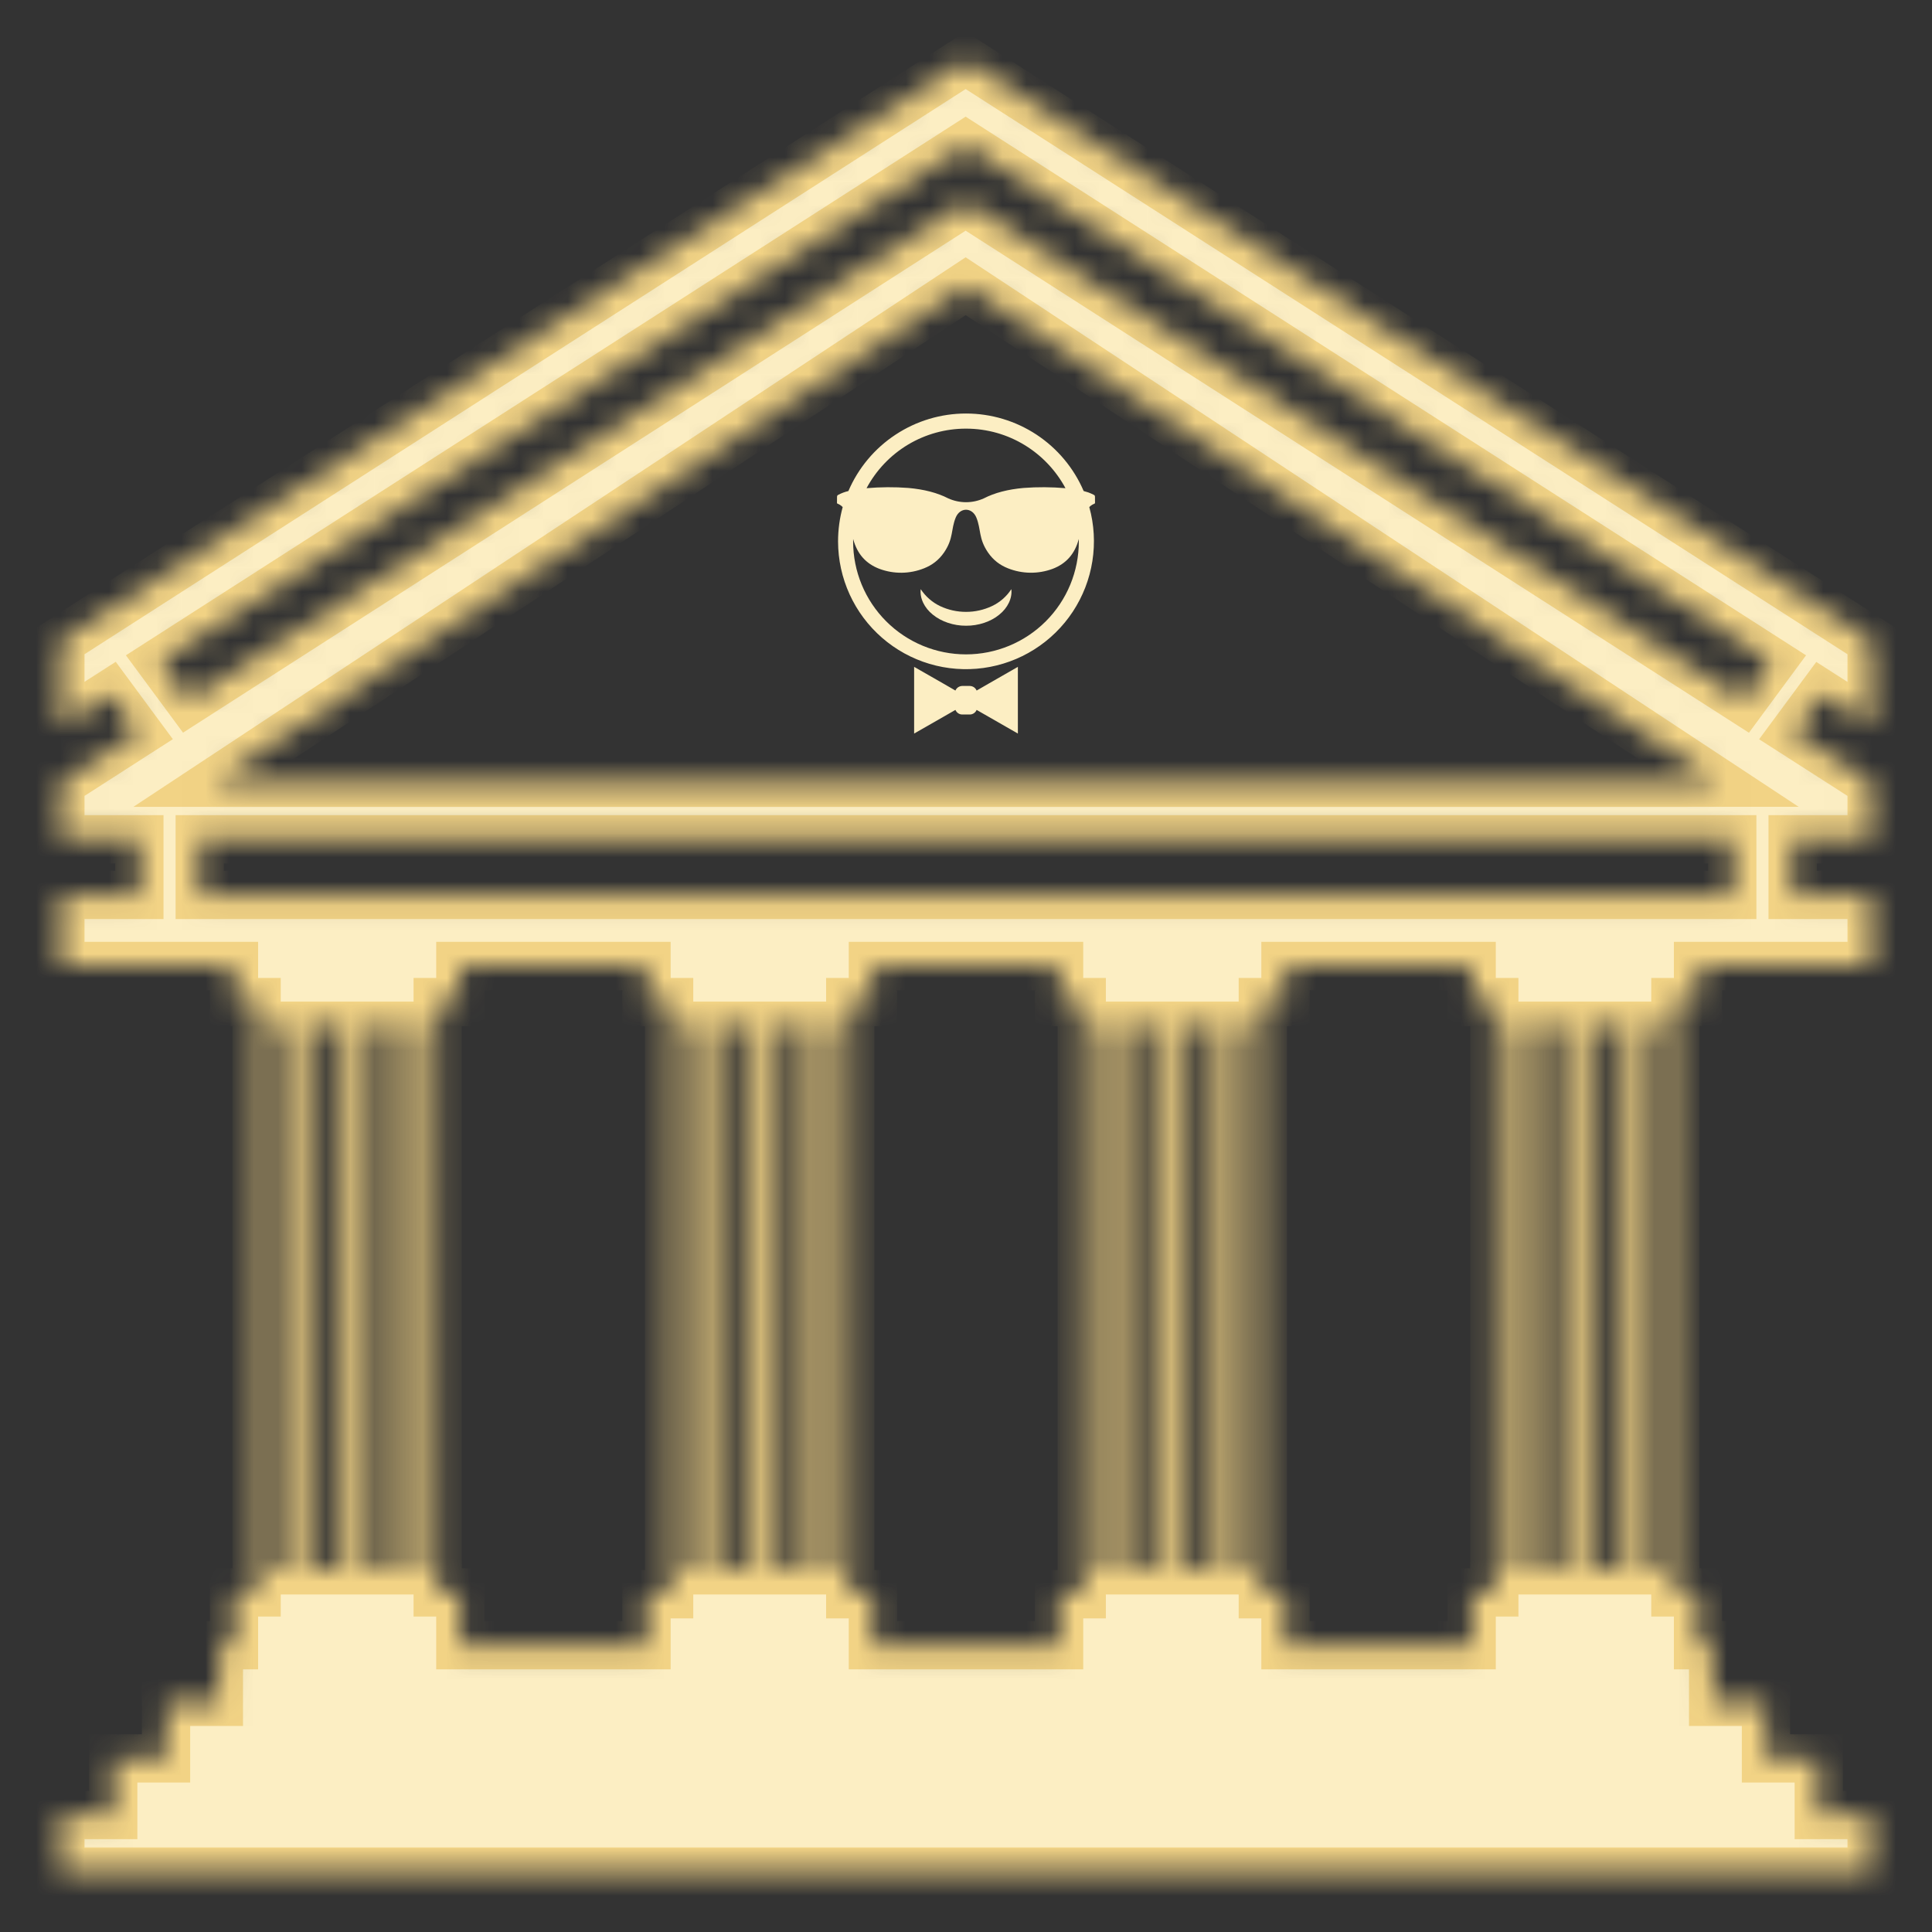 <svg width="80" height="80" viewBox="0 0 80 80" fill="none" xmlns="http://www.w3.org/2000/svg">
<rect x="0" y="0" width="80" height="80" fill="#333333" stroke="none"/>
<mask id="path-1-inside-1_27_515" fill="white">
<path d="M77.5 30.064V26.544L39.985 2.5L2.5 26.543V30.062L4.544 28.751L5.719 30.343L2.5 32.41V34.754H5.771V37.056H2.5V40H9.688V41.494H10.625V65.938H9.688V68.125H9.062V70.469H6.875V72.812H4.688V75.156H2.5V77.5H77.5V75.156H75.312V72.812H73.125V70.469H70.938V68.125H70.312V65.938H69.375V41.494H70.312V40H77.5V37.056H74.229V34.754H77.5V32.41L74.28 30.346L75.456 28.755L77.5 30.064ZM12.259 65.025H11.374V42.474H12.259V65.025ZM13.964 65.025H13.08V42.474H13.964V65.025ZM15.669 65.025H14.785V42.474H15.669V65.025ZM17.375 65.025H16.49V42.474H17.375V65.025ZM27.707 66.014H26.77V68.125H19.062V65.938H18.125V41.494H19.062V40H26.77V41.494H27.707V66.014ZM29.341 65.025H28.457V42.474H29.341V65.025ZM31.047 65.025H30.163V42.474H31.047V65.025ZM32.752 65.025H31.867V42.474H32.752V65.025ZM34.458 65.025H33.574V42.474H34.458V65.025ZM44.791 66.014H43.854V68.125H36.145V66.014H35.208V41.494H36.145V40H43.854V41.494H44.791V66.014ZM46.425 65.025H45.541V42.474H46.425V65.025ZM48.131 65.025H47.246V42.474H48.131V65.025ZM49.836 65.025H48.951V42.474H49.836V65.025ZM51.541 65.025H50.657V42.474H51.541V65.025ZM61.875 65.938H60.938V68.125H53.229V66.014H52.291V41.494H53.229V40H60.938V41.494H61.875V65.938ZM63.509 65.025H62.624V42.474H63.509V65.025ZM65.214 65.025H64.33V42.474H65.214V65.025ZM66.919 65.025H66.035V42.474H66.919V65.025ZM68.625 65.025H67.74V42.474H68.625V65.025ZM71.729 37.056H8.271V34.754H71.729V37.056ZM8.852 32.41L39.985 11.852L71.147 32.409L8.852 32.41ZM72.171 28.994L39.985 8.364L7.827 28.991L6.652 27.4L39.985 6.018L73.346 27.401L72.171 28.994Z"/>
</mask>
<path d="M77.5 30.064V26.544L39.985 2.5L2.5 26.543V30.062L4.544 28.751L5.719 30.343L2.5 32.41V34.754H5.771V37.056H2.5V40H9.688V41.494H10.625V65.938H9.688V68.125H9.062V70.469H6.875V72.812H4.688V75.156H2.5V77.5H77.5V75.156H75.312V72.812H73.125V70.469H70.938V68.125H70.312V65.938H69.375V41.494H70.312V40H77.5V37.056H74.229V34.754H77.5V32.41L74.28 30.346L75.456 28.755L77.5 30.064ZM12.259 65.025H11.374V42.474H12.259V65.025ZM13.964 65.025H13.08V42.474H13.964V65.025ZM15.669 65.025H14.785V42.474H15.669V65.025ZM17.375 65.025H16.49V42.474H17.375V65.025ZM27.707 66.014H26.77V68.125H19.062V65.938H18.125V41.494H19.062V40H26.77V41.494H27.707V66.014ZM29.341 65.025H28.457V42.474H29.341V65.025ZM31.047 65.025H30.163V42.474H31.047V65.025ZM32.752 65.025H31.867V42.474H32.752V65.025ZM34.458 65.025H33.574V42.474H34.458V65.025ZM44.791 66.014H43.854V68.125H36.145V66.014H35.208V41.494H36.145V40H43.854V41.494H44.791V66.014ZM46.425 65.025H45.541V42.474H46.425V65.025ZM48.131 65.025H47.246V42.474H48.131V65.025ZM49.836 65.025H48.951V42.474H49.836V65.025ZM51.541 65.025H50.657V42.474H51.541V65.025ZM61.875 65.938H60.938V68.125H53.229V66.014H52.291V41.494H53.229V40H60.938V41.494H61.875V65.938ZM63.509 65.025H62.624V42.474H63.509V65.025ZM65.214 65.025H64.33V42.474H65.214V65.025ZM66.919 65.025H66.035V42.474H66.919V65.025ZM68.625 65.025H67.74V42.474H68.625V65.025ZM71.729 37.056H8.271V34.754H71.729V37.056ZM8.852 32.41L39.985 11.852L71.147 32.409L8.852 32.41ZM72.171 28.994L39.985 8.364L7.827 28.991L6.652 27.4L39.985 6.018L73.346 27.401L72.171 28.994Z" fill="#FCEEC3" stroke="#F2D385" stroke-width="2" mask="url(#path-1-inside-1_27_515)"/>
<path d="M40.44 28.594C40.416 28.538 40.377 28.491 40.328 28.457C40.278 28.424 40.219 28.405 40.159 28.404H39.844C39.784 28.405 39.725 28.424 39.675 28.457C39.625 28.491 39.586 28.538 39.562 28.594L39.06 28.304L37.852 27.613V30.375L39.06 29.684L39.562 29.396C39.612 29.509 39.719 29.586 39.844 29.586H40.159C40.219 29.585 40.278 29.567 40.328 29.533C40.377 29.499 40.416 29.452 40.44 29.396L40.943 29.684L42.148 30.375V27.613L40.943 28.304L40.44 28.594ZM41.068 25.1C40.734 25.256 40.37 25.337 40.001 25.336C39.633 25.337 39.269 25.257 38.935 25.101C38.606 24.945 38.326 24.701 38.125 24.396C38.081 24.765 38.271 25.17 38.629 25.454C38.98 25.741 39.49 25.913 40.002 25.91C40.513 25.913 41.024 25.744 41.375 25.454C41.731 25.17 41.922 24.765 41.877 24.396C41.679 24.702 41.398 24.946 41.068 25.1Z" fill="#FCEEC3"/>
<path d="M35.13 20.333C34.985 20.367 34.844 20.419 34.712 20.489C34.669 20.511 34.659 20.525 34.659 20.604V20.706C34.659 20.894 34.636 20.821 34.771 20.899C34.817 20.925 34.858 20.959 34.894 20.999C34.769 21.45 34.702 21.929 34.702 22.423C34.704 23.178 34.867 23.924 35.181 24.612C35.495 25.299 35.952 25.911 36.522 26.407C37.092 26.903 37.761 27.272 38.485 27.488C39.209 27.704 39.971 27.762 40.719 27.66C41.468 27.557 42.186 27.296 42.825 26.893C43.464 26.49 44.01 25.955 44.425 25.324C44.84 24.693 45.116 23.98 45.233 23.234C45.35 22.487 45.307 21.724 45.105 20.996C45.142 20.959 45.183 20.926 45.229 20.899C45.365 20.82 45.341 20.894 45.341 20.706V20.604C45.341 20.525 45.334 20.511 45.29 20.489C45.216 20.453 45.14 20.415 45.062 20.389C45 20.368 44.936 20.349 44.872 20.333C44.464 19.38 43.784 18.568 42.919 17.997C42.053 17.427 41.039 17.123 40.002 17.123C38.965 17.122 37.951 17.426 37.085 17.997C36.218 18.567 35.539 19.379 35.13 20.333ZM44.671 22.318L44.672 22.423C44.672 23.036 44.551 23.644 44.317 24.211C44.082 24.778 43.738 25.293 43.304 25.727C42.87 26.161 42.355 26.505 41.788 26.74C41.221 26.975 40.613 27.096 39.999 27.096C39.386 27.096 38.778 26.975 38.211 26.74C37.644 26.505 37.129 26.161 36.695 25.727C36.261 25.293 35.917 24.778 35.682 24.211C35.447 23.644 35.326 23.036 35.326 22.423L35.327 22.318C35.494 22.943 35.862 23.345 36.416 23.555C37.013 23.777 37.671 23.769 38.262 23.533C38.587 23.405 38.87 23.2 39.095 22.871C39.489 22.29 39.37 21.929 39.574 21.431C39.752 20.999 40.25 20.999 40.429 21.431C40.631 21.929 40.514 22.291 40.907 22.871C41.132 23.201 41.416 23.406 41.739 23.533C42.331 23.768 42.989 23.776 43.586 23.555C44.139 23.345 44.506 22.943 44.671 22.318ZM40 17.749C41.782 17.749 43.332 18.748 44.119 20.215C43.542 20.165 42.962 20.161 42.385 20.205C41.731 20.263 41.181 20.407 40.735 20.638C40.504 20.741 40.254 20.795 40.001 20.795C39.748 20.795 39.498 20.741 39.267 20.638C38.82 20.407 38.269 20.263 37.615 20.205C37.038 20.161 36.459 20.165 35.882 20.215C36.281 19.469 36.874 18.846 37.599 18.411C38.325 17.977 39.154 17.748 40 17.749Z" fill="#FCEEC3"/>
</svg>
